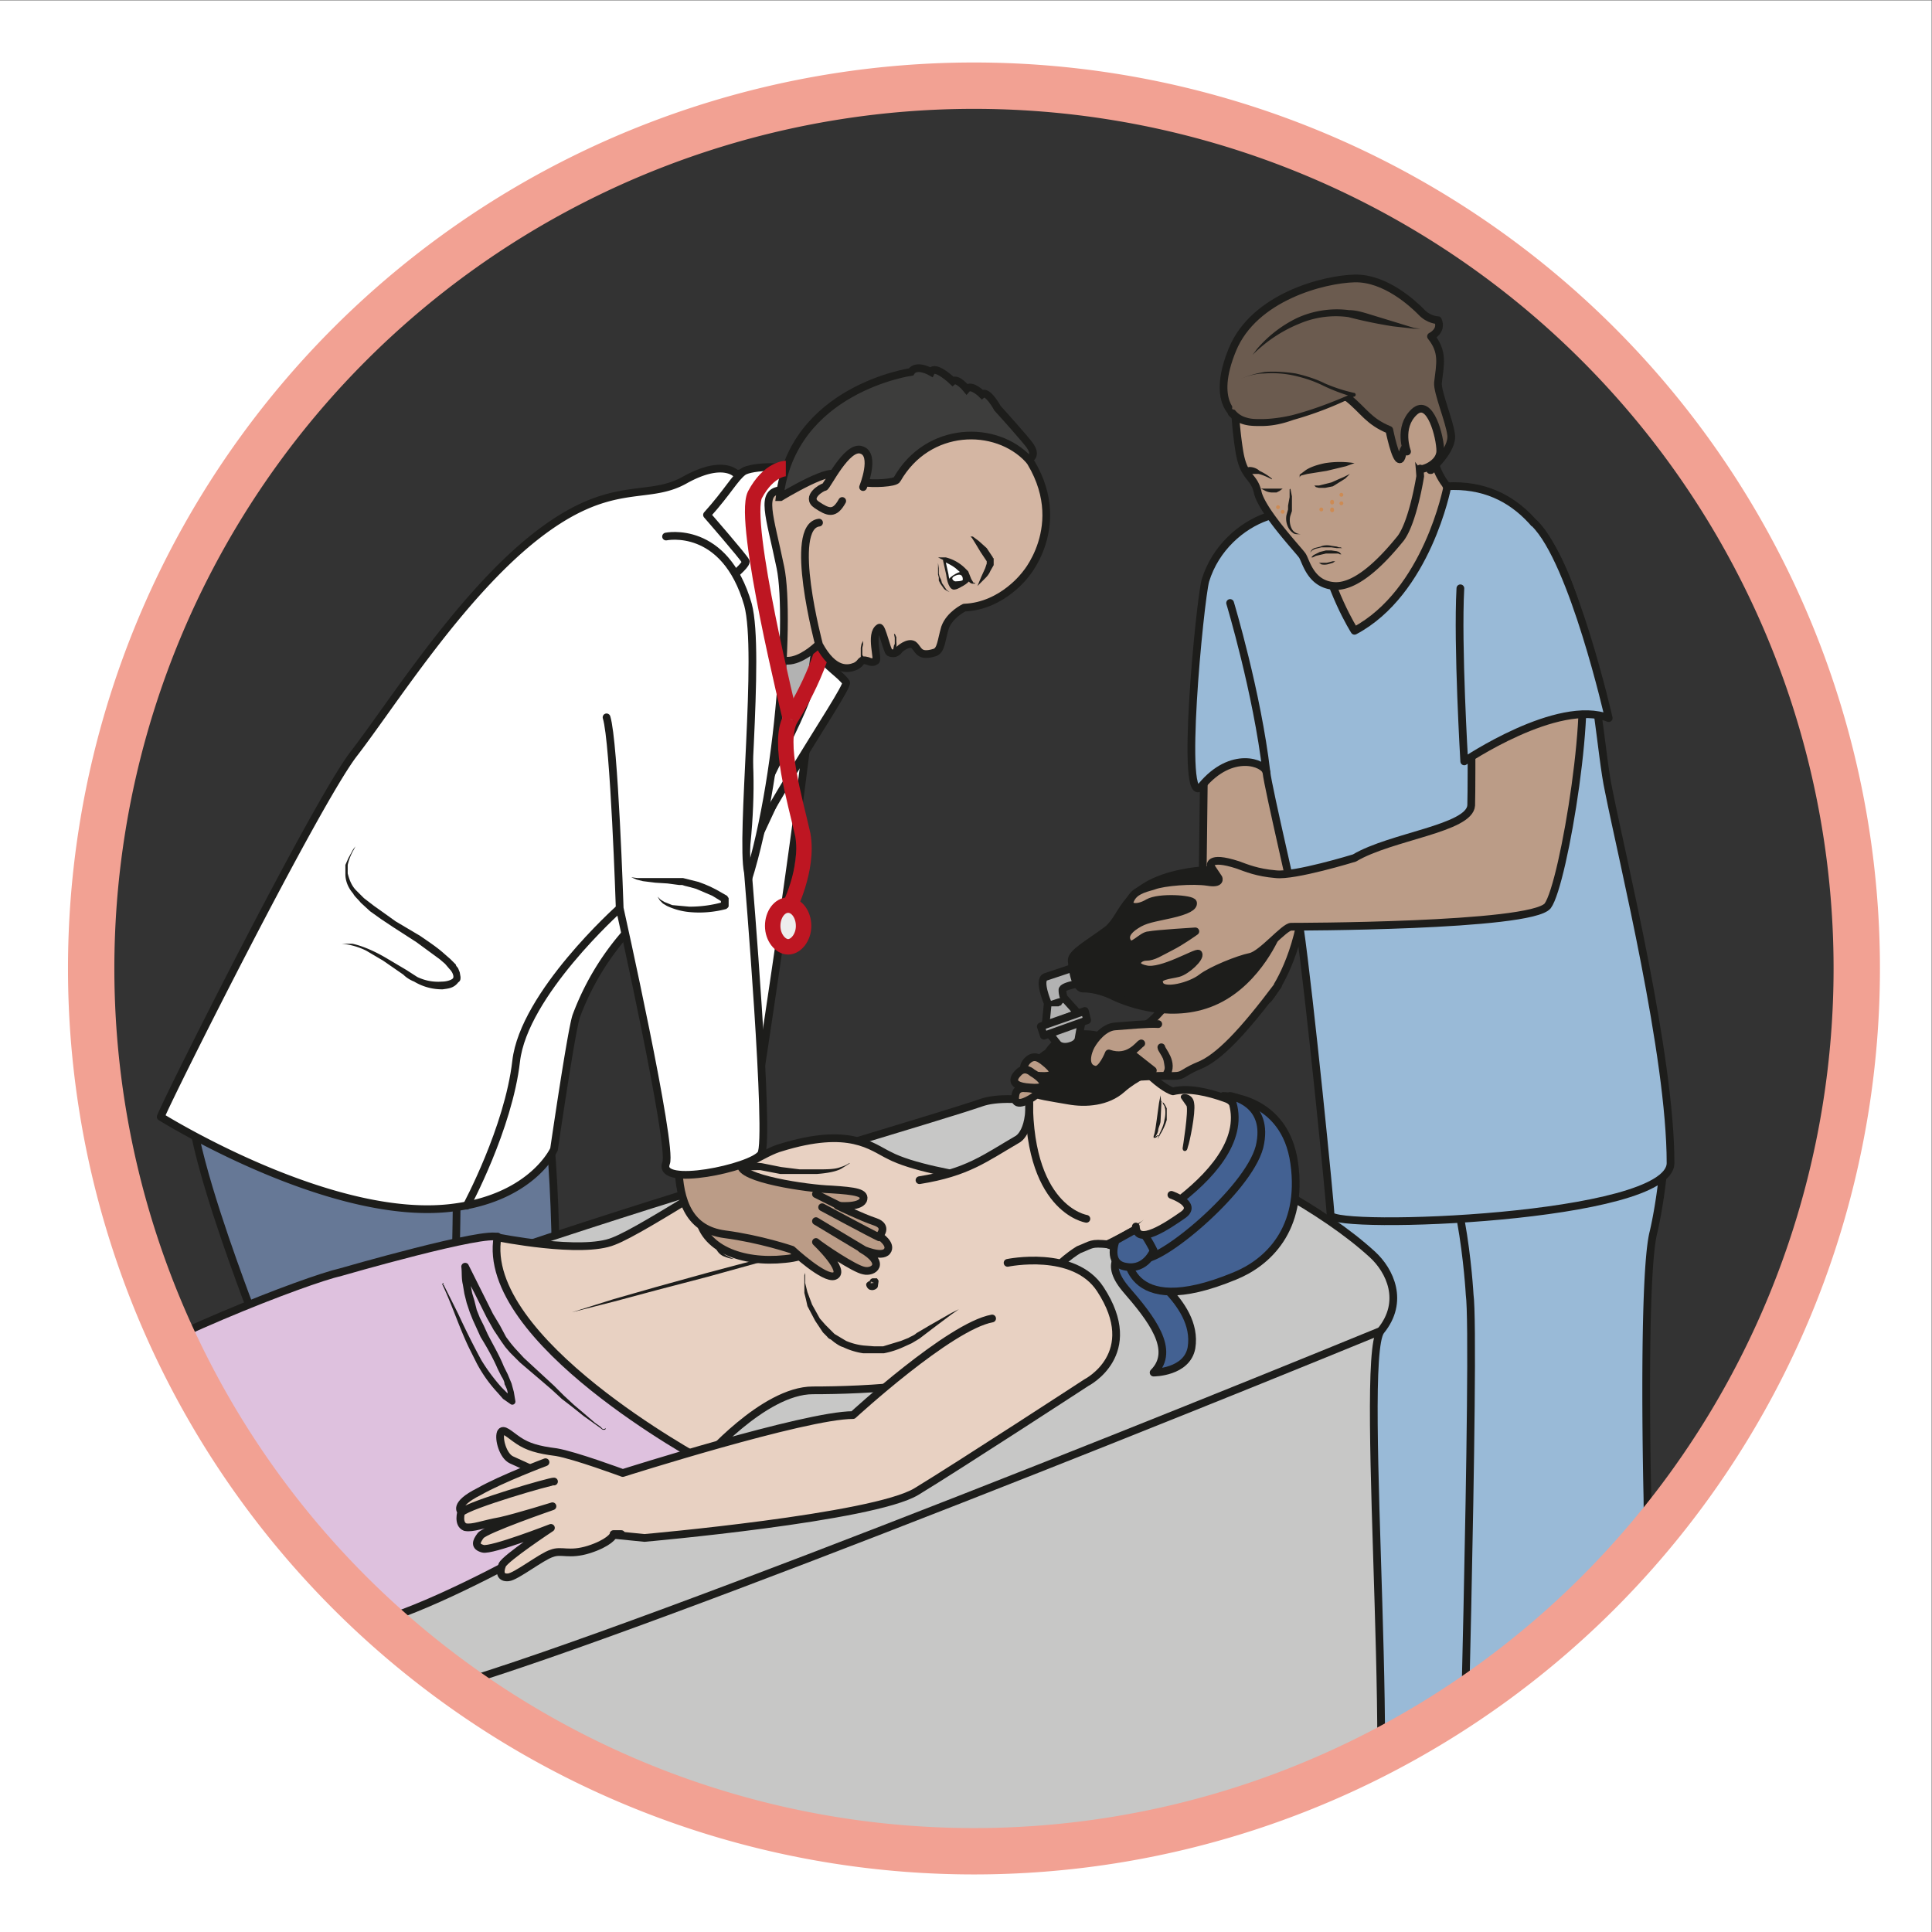 <svg viewBox="0 0 333.3 333.3" xmlns="http://www.w3.org/2000/svg"><rect x="0" y="0" width="333.3" height="333.3" fill="#333333" stroke="none"/><defs><clipPath id="a"><path d="M0 250h250V0H0z"/></clipPath><clipPath id="b"><path d="M0 250h250V0H0z"/></clipPath><clipPath id="c"><path d="M0 250h250V0H0z"/></clipPath><clipPath id="d"><path d="M0 250h250V0H0z"/></clipPath><clipPath id="e"><path d="M0 250h250V0H0z"/></clipPath><clipPath id="f"><path d="M0 250h250V0H0z"/></clipPath></defs><g clip-path="url(#a)" transform="matrix(1.333 0 0 -1.333 0 333.3)"><path d="M70.6 120.7s-2.7-5.7 0-14.1c1.3-4.4 2.2-33.5 0-36.7-2.2-3.2-27.6 20.9-23.8 24.3 3.8 3.5 0 21.4 4.7 24 4.7 2.6 19 2.5 19 2.5" fill="#667896"/><path d="M70.6 120.7s-2.7-5.7 0-14.1c1.3-4.4 2.2-33.5 0-36.7-2.2-3.2-27.6 20.9-23.8 24.3 3.8 3.5 0 21.4 4.7 24 4.7 2.6 19 2.5 19 2.5z" fill="none" stroke="#1d1d1b" stroke-miterlimit="10"/><path d="M39.6 138.6c-.2-.7-16.3-23.2-14.8-33 1-7 5.3-18.7 7-23.3l2.7-7S55.2 48 57.2 56.8c1.9 8.7 2 47.5 2 47.5" fill="#667896" stroke="#1d1d1b" stroke-miterlimit="10"/><path d="M102.1 185.4s1 4.5-6.8 3.3c0 0-1.7 2-6.7-.8s-9.5.4-19.3-7.3-18.7-21.9-23.5-28.1c-4.8-6.2-23.8-44-25-47 0 0 22.4-14 38.2-11.7 10 1.4 12.7 7.5 12.7 7.5s2.3 15.8 2.9 17.3a34.5 34.5 0 009.4 13.7c4.2 3 4-31.4 4.6-27.3 0 0 3.8-2.5 8.8-.2 0 0 9.3 59.5 8.2 64.4l-3.5 16.2" fill="#fff"/><path d="M102.1 185.4s1 4.5-6.8 3.3c0 0-1.7 2-6.7-.8s-9.5.4-19.3-7.3-18.7-21.9-23.5-28.1c-4.8-6.2-23.8-44-25-47 0 0 22.4-14 38.2-11.7 10 1.4 12.7 7.5 12.7 7.5s2.3 15.8 2.9 17.3a34.5 34.5 0 009.4 13.7c4.2 3 4-31.4 4.6-27.3 0 0 3.8-2.5 8.8-.2 0 0 9.3 59.5 8.2 64.4l-3.5 16.2z" fill="none" stroke="#1d1d1b" stroke-linecap="round" stroke-linejoin="round" stroke-miterlimit="10"/><path d="M98 146.1l.3-4 8.8 18.9-1.1 5.6s-5.4 1.7-6.1 2.9c-.6 1.1-1.8-23.4-1.8-23.4" fill="#b2b2b2"/><path d="M98 146.1l.3-4 8.8 18.9-1.1 5.6s-5.4 1.7-6.1 2.9c-.6 1.1-1.8-23.4-1.8-23.4z" fill="none" stroke="#1d1d1b" stroke-miterlimit="10"/><path d="M93.8 132.9c.5 9.1 10.7 24.2 11.2 29.1.4 4.3 2.1 10.4-3.3 10l-.1 2.8c7.2.4 8.7-9.6 8.7-9.1 0 0-2.9-.7-3.5-1s2.2-2.1 2.7-3c.4-.8-14-21.3-15.7-28.8" fill="#fff"/><path d="M93.8 132.9c.5 9.1 10.7 24.2 11.2 29.1.4 4.3 2.1 10.4-3.3 10l-.1 2.8c7.2.4 8.7-9.6 8.7-9.1 0 0-2.9-.7-3.5-1s2.2-2.1 2.7-3c.4-.8-14-21.3-15.7-28.8z" fill="none" stroke="#1d1d1b" stroke-linecap="round" stroke-linejoin="round" stroke-miterlimit="10"/><path d="M102.3 157s5 7.8 4.8 13.1" fill="none" stroke="#be1622" stroke-linejoin="round" stroke-miterlimit="10" stroke-width="2"/><path d="M111.5 191.8s-8.4-6.4-12.2-4c0 0-.5-14.3-.4-17.7.5-10 7-3.5 7-3.5z" fill="#d4b6a3"/><path d="M111.5 191.8s-8.4-6.4-12.2-4c0 0-.5-14.3-.4-17.7.5-10 7-3.5 7-3.5z" fill="none" stroke="#1d1d1b" stroke-linecap="round" stroke-linejoin="round" stroke-miterlimit="10"/><path d="M46 140.5l-.2-.4a6.8 6.8 0 01-.8-2V137c.2-.8.5-1.6 1.1-2.2l1-1 1.3-1a486.4 486.4 0 002.8-2l3.2-1.9c1-.7 2.1-1.4 3.1-2.3l.8-.7.7-.7c0-.2.2-.3.3-.5l.2-.5.1-.6c0-.3 0-.5-.3-.7-.6-.8-1.4-.8-2-.9a7 7 0 00-3.7 1c-.5.2-1 .5-1.4.9l-2.6 1.8-2.2 1.3a8.8 8.8 0 01-3.2.9h-.4a252 252 0 001.8 0c1-.2 2.6-.8 4.3-1.8l2.7-1.6 1.4-.9a6.2 6.2 0 013.2-.6c.6 0 1.2.2 1.4.4.2.2 0 .8-.4 1.2l-.6.7-.7.6-3 2.2-3.1 2-1.5 1-1.4 1-1.2 1.1c-.4.5-.8.8-1 1.2-.7.8-1 1.7-1 2.5v1.2l.4.9.6 1.1.3.4" fill="#1d1d1b"/><path d="M95.4 132.3c6 32.9-6.8 37.2-3.3 41 0 0 4.7 3.5 4.4 4.1-.3.6-5 6-5 6 2.7 3 3.6 4.8 4.7 5.6 1 .7 6.2 1 7-.4l-2.1-2c-2.8-.2-1.5-3.2-.1-10 1.4-6.7-.4-32-5.6-44.3" fill="#fff"/><path d="M95.4 132.3c6 32.9-6.8 37.2-3.3 41 0 0 4.7 3.5 4.4 4.1-.3.6-5 6-5 6 2.7 3 3.6 4.8 4.7 5.6 1 .7 6.2 1 7-.4l-2.1-2c-2.8-.2-1.5-3.2-.1-10 1.4-6.7-.4-32-5.6-44.3z" fill="none" stroke="#1d1d1b" stroke-linecap="round" stroke-linejoin="round" stroke-miterlimit="10"/><path d="M128.4 176c0 .2.6 0 .5-.2-.1-.4-.4-.7-.5-.6-.7.2-.3.2 0 .8" fill="#fff" fill-rule="evenodd"/><path d="M106 182.4c-4.1-.5 0-15.8 0-15.8 1.9-3.5 3.7-3.2 4.7-2.8 1 .5.5 1 1.6.7.4-.2.8-.2 1 0 .5 0-.8 3.5.5 4.3.3.2 1-3 1.3-3.2.9-.4 1.3.4 1.3.4s1.1 1 1.8.6c.7-.5.6-1.7 2.8-1 .8.3.8 1.5 1.3 3.2.6 1.7 2.5 2.6 2.5 2.6 5 .2 8 4.4 8 4.4s6.6 7.7-1.2 16.9c-5.7 6.6-11.2 10.4-18 7 0 0-9.8-5.1-11.3-12.4" fill="#d4b6a3" stroke="#1d1d1b" stroke-linecap="round" stroke-linejoin="round" stroke-miterlimit="10"/><path d="M122.2 177.5l.4-1.8c.1-.8.4-2 1-1.8.7.1 1.8 1.2 1.8 1.2s-.9 1.4-3.2 2.4" fill="#fff"/><path d="M122.2 177.5l.4-1.8c.1-.8.4-2 1-1.8.7.1 1.8 1.2 1.8 1.2s-.9 1.4-3.2 2.4z" fill="none" stroke="#1d1d1b" stroke-linecap="round" stroke-linejoin="round" stroke-miterlimit="10" stroke-width=".3"/><path d="M125.5 174.9s-.8-1-2.1-1c-.1 0-.8.8-.7 1 .2.6 1.7 1.3 2 1.2.3-.1.8-1 .8-1.2" fill="#1d1d1b"/><path d="M124.6 175s.1.9-.8.6c-.9-.3-.5-.7-.2-.8 0 0 1 0 1 .2" fill="#fff" fill-rule="evenodd"/><path d="M126.2 174.5h-.3c-.2 0-.4.1-.6.4-.1 0-.3.2-.3.4l-.3.3-.8.7c-.5.5-1.2 1-1.7 1.2l-.8.4h1a5.4 5.4 0 002.5-1.4l.4-.4.2-.5.2-.5.3-.5h.2M123.1 173.3l-.6.3-.3.2a52.6 52.6 0 01-.5.7l-.2.4v.4l-.1.4v1.5l.1-.7v-.7l.1-.4.2-.4.1-.4.2-.3.4-.6.4-.3.2-.1M115.5 168.4l.2-.4c.2 0 .2-.3.3-.4v-.6a3.2 3.2 0 00-.2-1.6l-.4.2.2.4.1.5.1.2v.8l-.1.5-.2.4M112.3 164.2h-.2l-.4.3-.2.2-.1.3v1.2l.1.5.2.4v-.5l-.1-.4v-.6-.3l.1-.2.1-.2h.2l.2-.2z" fill="#1d1d1b"/><path d="M101 185.7s7.2 4.4 7.3 2.6c.2-1.8 1.2-.1 3.6-.7.9-.2 4-.1 4.2.4 4 7 12.8 7.1 17 2.6 0 0 1.1.3.3 1.6-.3.6-4.3 5-4.3 5s-1.3 2.4-2 1.8c0 0-1.4 1.4-2 .7 0 0-1.2 1.5-1.8 1 0 0-2.3 2.2-2.8 1.2 0 0-1.9 1.1-2.6 0 0 0-15.4-2.2-17-16.2" fill="#3d3d3c"/><path d="M101 185.7s7.2 4.4 7.3 2.6c.2-1.8 1.2-.1 3.6-.7.9-.2 4-.1 4.2.4 4 7 12.8 7.1 17 2.6 0 0 1.1.3.3 1.6-.3.6-4.3 5-4.3 5s-1.3 2.4-2 1.8c0 0-1.4 1.4-2 .7 0 0-1.2 1.5-1.8 1 0 0-2.3 2.2-2.8 1.2 0 0-1.9 1.1-2.6 0 0 0-15.4-2.2-17-16.2z" fill="none" stroke="#1d1d1b" stroke-miterlimit="10"/><path d="M111.7 187s1.7 4.2-.2 4.8c-1.9.7-4.5-4.8-4.8-4.8-.3 0-2.5-1.3-1-2.3 1.5-1 2.3-1.3 3.3.5" fill="#d4b6a3" stroke="#1d1d1b" stroke-linecap="round" stroke-linejoin="round" stroke-miterlimit="10"/><path d="M125.6 180.6h.3l.8-.6 1-.9.8-1.2v-.1h.1v-.3-.1-.5l-.4-.7c-.2-.5-.5-.8-.7-1l-1-1 .5 1.2.5 1.1.2.6v.3s0-.1 0 0c0-.1 0 0 0 0l-.4.6-.4.6-.6 1-.5.8-.2.2" fill="#1d1d1b"/><path d="M101.7 189.4s-2.2 0-4-3.4c-1.7-3.5 4.6-29 4.6-29M102 132.3s2.7 5.2 1.9 9.7c-1 4.5-3.3 12-1.6 15" fill="none" stroke="#be1622" stroke-linejoin="round" stroke-miterlimit="10" stroke-width="2"/><path d="M100 130.2c0-1.5 1-2.7 2-2.7s2 1.2 2 2.7c0 1.5-.9 2.7-2 2.7s-2-1.2-2-2.7" fill="#ededed"/><path d="M100 130.2c0-1.5 1-2.7 2-2.7s2 1.2 2 2.7c0 1.5-.9 2.7-2 2.7s-2-1.2-2-2.7z" fill="none" stroke="#be1622" stroke-linejoin="round" stroke-miterlimit="10" stroke-width="2"/><path d="M80.1 132.4s-12.3-11-13.3-19.7S60.4 94 60.4 94" fill="#fff" stroke="#1d1d1b" stroke-linecap="round" stroke-linejoin="round" stroke-miterlimit="10"/></g><g clip-path="url(#b)" transform="matrix(1.333 0 0 -1.333 0 333.3)"><path d="M173.7 107.6s-1.4-8.6-1.4-14.8c0-7.3.7-33.6.7-39.5a688 688 0 015.5-43.3c.3-.1 10.5-10.2 29.5-3.1 4.1 1.5 5.4 40.8 5.2 49.7-.2 9-.4 29.4.8 34 1.1 4.7 2.6 15.9.6 21.2-2 5.3-41-4.2-41-4.2" fill="#99bad7"/><path d="M173.7 107.6s-1.4-8.6-1.4-14.8c0-7.3.7-33.6.7-39.5a688 688 0 015.5-43.3c.3-.1 10.5-10.2 29.5-3.1 4.1 1.5 5.4 40.8 5.2 49.7-.2 9-.4 29.4.8 34 1.1 4.7 2.6 15.9.6 21.2-2 5.3-41-4.2-41-4.2z" fill="none" stroke="#1d1d1b" stroke-linecap="round" stroke-linejoin="round" stroke-miterlimit="10"/><path d="M189 5s2 71.7 1.2 77.5c0 0-1 18.4-6.1 20.9" fill="none" stroke="#1d1d1b" stroke-linecap="round" stroke-linejoin="round" stroke-miterlimit="10"/><path d="M155.5 125.7s.4 28.2.5 43.8l10.5-2.4s3.1-30.6 1.7-37-4.1-9.4-4.1-9.4" fill="#bb9c87" stroke="#1d1d1b" stroke-linecap="round" stroke-linejoin="round" stroke-miterlimit="10"/><path d="M196.9 183.8s-12.8-1.5-11.6 11.6c.5 6.3-5.3-7.3-5.8-9-.6-1.8-9.6-8.3-8.8-9.2.7-.9-1.6-16.7 4.2-16.1 2.4.2 23.9 21.6 22 22.7" fill="#bb9c87"/><path d="M196.9 183.8s-12.8-1.5-11.6 11.6c.5 6.3-5.3-7.3-5.8-9-.6-1.8-9.6-8.3-8.8-9.2.7-.9-1.6-16.7 4.2-16.1 2.4.2 23.9 21.6 22 22.7z" fill="none" stroke="#1d1d1b" stroke-linecap="round" stroke-linejoin="round" stroke-miterlimit="10"/><path d="M187.3 187s-2.6-13.6-12-18.6c0 0-3.4 5.3-4.7 12.5-1 5.5-12 2.5-14.6-6-.7-2.5-3.4-30.1-.5-26.6 3.9 4.7 8.2 3 8.4 1.8.2-2 4-18 4.3-20 1.3-9 4-36.2 4-37.3.2-2 43.9-.5 44 6.7 0 14-6.2 39.1-8 48.2-2 9.1-2 40.5-21 39.4" fill="#99bad7"/><path d="M187.3 187s-2.6-13.6-12-18.6c0 0-3.4 5.3-4.7 12.5-1 5.5-12 2.5-14.6-6-.7-2.5-3.4-30.1-.5-26.6 3.9 4.7 8.2 3 8.4 1.8.2-2 4-18 4.3-20 1.3-9 4-36.2 4-37.3.2-2 43.9-.5 44 6.7 0 14-6.2 39.1-8 48.2-2 9.1-2 40.5-21 39.4z" fill="none" stroke="#1d1d1b" stroke-linecap="round" stroke-linejoin="round" stroke-miterlimit="10"/><path d="M183.8 188.4s-.9-5.8-2.5-8c-1.7-2.1-5.4-6.4-8.6-6.2-3.2.2-3.7 3.4-4.2 4-.5.7-5 5.5-5.7 8-.5 2.4-1.8 1.8-2.4 5.4-.6 3.7-1 9.5 0 11.2 1.2 1.8 17.2 3.3 19.4 1a41.1 41.1 0 004-15.4" fill="#bb9c87"/><path d="M183.8 188.4s-.9-5.8-2.5-8c-1.7-2.1-5.4-6.4-8.6-6.2-3.2.2-3.7 3.4-4.2 4-.5.7-5 5.5-5.7 8-.5 2.4-1.8 1.8-2.4 5.4-.6 3.7-1 9.5 0 11.2 1.2 1.8 17.2 3.3 19.4 1a41.1 41.1 0 004-15.4z" fill="none" stroke="#1d1d1b" stroke-linecap="round" stroke-linejoin="round" stroke-miterlimit="10"/><path d="M185.1 189.2s3 2.6 2.7 4.6c-.2 1.7-1.8 5.5-1.7 6.7.3 2.5.7 4-.9 6 0 0 1.5.7.9 2.1 0 0-1.2 0-2.2 1.1-1 1-4.6 4.4-8.6 4.3-4-.1-13-2.4-15.8-9.2s.4-8.5.4-8.5 13.2 3.3 14.6 2.2c2-1.6 2.6-3 5.3-4.1 0 0 .8-4 1.4-3.8.6.3-.1 4.2 4-1.4" fill="#6b5b4f"/><path d="M185.1 189.2s3 2.6 2.7 4.6c-.2 1.7-1.8 5.5-1.7 6.7.3 2.5.7 4-.9 6 0 0 1.5.7.9 2.1 0 0-1.2 0-2.2 1.1-1 1-4.6 4.4-8.6 4.3-4-.1-13-2.4-15.8-9.2s.4-8.5.4-8.5 13.2 3.3 14.6 2.2c2-1.6 2.6-3 5.3-4.1 0 0 .8-4 1.4-3.8.6.3-.1 4.2 4-1.4z" fill="none" stroke="#1d1d1b" stroke-linecap="round" stroke-linejoin="round" stroke-miterlimit="10"/><path d="M183.8 189.4c0-.3 2.6.5 2.6 2.3 0 1.7-1.3 7-3.4 5-2.1-2-.9-5.1-.9-5.1" fill="#bb9c87" stroke="#1d1d1b" stroke-linecap="round" stroke-linejoin="round" stroke-miterlimit="10"/><path d="M159.4 196.7c3.2-4 15.7 2.2 15.7 2.2s-1.5.4-2.7 1c-1.2.5-7 3.6-12.5.8" fill="#6b5b4f"/><path d="M159.8 197a2.8 2.8 0 011.5-1c.6-.2 1.2-.2 1.9-.2 1.3 0 2.7.2 4 .5 2.7.7 5.3 1.7 7.8 2.8v-.4a23.6 23.6 0 00-3.7 1.4c-1.2.6-2.4 1-3.7 1.3-1.3.3-2.6.4-4 .3-1.2 0-2.5-.4-3.7-1 1.2.6 2.5 1 3.8 1.2 1.3.1 2.7 0 4-.2 1.3-.3 2.6-.7 3.8-1.3a20.7 20.7 0 013.7-1.2.2.2 0 000-.5 45 45 0 00-7.8-3c-1.4-.5-2.7-.8-4.2-.8-.7 0-1.5 0-2.2.2a4.5 4.5 0 00-1.6.8 4 4 0 00-.4.4.5.5 0 00.7.7M162.1 204.1l.6.8a16 16 0 005.2 4 12.4 12.4 0 006.7 1c.8 0 1.5-.2 2.2-.4l3.6-1.1 2.6-.8.8-.1h0-.8l-2.7.3a59.4 59.4 0 00-5.8 1.2 12 12 0 01-6.2-.8 18.2 18.2 0 01-6.2-4.1M175.3 190.1l-1.1-.4-2.5-.6-2.5-.4-.8-.2c-.2-.1-.2-.3-.2-.3v.4l.8.6c.6.4 1.5.7 2.5.9a12.1 12.1 0 003.8 0M164.6 188s-.9.5-1.7.7h-1.2-.2l-.6.7.2.1.6.1c.5 0 1-.2 1.3-.5.9-.4 1.6-1 1.6-1M174.7 188.7l-.6-.6-1.6-1-1-.2h-.8l-.4.1-.2.2h-.2.8l1.6.4.9.4.7.3.8.4M166 186.8l-.4-.3-.4-.2h-.6a2 2 0 00-1 .3l-.4.2h2.8M167 186.8l.2-1v-1.2-.7l-.2-.6c-.2-.7 0-1.6.4-2 .4-.4 1-.4 1-.4h-.4c-.2 0-.5 0-.7.2-.6.4-1 1.4-.8 2.3l.2.7v.5l.2 1.1v1M173.6 178.3h-.2l-.2.1H171.6l-1.3-.3-.4-.2h-.2l.1.1.2.2.2.1.6.3.8.2h.7l.7-.1.3-.1.1-.1.2-.2M172.8 177.4l-.3-.2-.7-.2a2 2 0 00-.8 0l-.3.2h1l.8.2h.3" fill="#1d1d1b"/><path d="M173.7 179.1h-.4a5 5 0 00-.3 0l-.7.1H171l-.8-.2c-.2-.1-.5-.2-.6-.5 0 .3.3.5.5.6l.8.2c.4.2 1 .2 1.4.1l.7-.1.3-.1h.2l.2-.1" fill="#1d1d1b"/><path d="M173.6 186s0 0 0 0M173.6 184.9s0 0 0 0M172.4 185v.1M172.4 184v.1M171 184.1s0 0 0 0M165.4 184.4s0 0 0 0M166 183.8s0 0 0 0" fill="none" stroke="#cd8b54" stroke-linecap="round" stroke-linejoin="round" stroke-miterlimit="10" stroke-width=".5"/><path d="M179.2-4.6S173-6 171-4.8c-2 1.4-5.4 3.9-2.8 8.5 0 0 .3 1 4.5 2.2 4.2 1.2 10 5.4 10 5.4s0-2.7 3-3.4c3-.6 4.3.4 4.7.7.5.3 2.6-3.1 7.6-3.5 5-.5 6.5 1.3 10.3 2.5 0 0 4-11.7-.1-13.7-4-2-3.2 1.3-11.9-1.6-8.7-2.9-11.3-4-14.1-2.7-2.8 1.3-4 3.6-2.6 6.3C181-1.4 195 5.8 194.2 6.8" fill="#fff" stroke="#1d1d1b" stroke-miterlimit="10"/><path d="M182.5-1.3s-6.1-1.7-10-1a7.2 7.2 0 00-5.1 4.4M180.1-3.7c0-.2-.2-7 6.2-5C192.7-7 198.8-4 202.4-4c3.6-.2 7.5 4 6.9 7.8" fill="none" stroke="#1d1d1b" stroke-linecap="round" stroke-miterlimit="10"/><path d="M159.2 172s3.5-11.6 4.7-21.9" fill="none" stroke="#1d1d1b" stroke-linecap="round" stroke-linejoin="round" stroke-miterlimit="10"/></g><g clip-path="url(#c)" transform="matrix(1.333 0 0 -1.333 0 333.3)"><path d="M25.9 71.1s12.3-12.6 17.9-16c2.2-1.3-4.1-17.2 7.7-21.4C62.3 30 77.9.1 84.9.2c12.1.3 66.6-22.4 92 6 4.6 5.2-1.2 67.7 1.8 71.6 3.1 3.8 1.2 7.8-1.1 9.9-12.7 11.6-42.5 22.6-50.7 19.6-10.7-3.7-91.7-26.5-101-36.2" fill="#c7c7c6"/><path d="M25.9 71.1s12.3-12.6 17.9-16c2.2-1.3-4.1-17.2 7.7-21.4C62.3 30 77.9.1 84.9.2c12.1.3 66.6-22.4 92 6 4.6 5.2-1.2 67.7 1.8 71.6 3.1 3.8 1.2 7.8-1.1 9.9-12.7 11.6-42.5 22.6-50.7 19.6-10.7-3.7-91.7-26.5-101-36.2z" fill="none" stroke="#1d1d1b" stroke-linecap="round" stroke-linejoin="round" stroke-miterlimit="10"/><path d="M51.4 30.2c11 .9 88.5 31.7 127.3 47.6" fill="none" stroke="#1d1d1b" stroke-miterlimit="10"/></g><g clip-path="url(#d)" transform="matrix(1.333 0 0 -1.333 0 333.3)"><path d="M88.4 70.9s11.2-5.2 2.9-9c-8.2-3.6-10.5-6.1-13.2-7.5-2.7-1.4-33.6-20-36.4-13.7C39 47 39.3 47 39.3 47s-11.5 6.8-17.6 4.9c-6-1.9-13.3 17.5-13.3 17.5 11.1 7.3 31.3 15 35.7 16 0 0 19 5.5 20.4 4.5 0 0 2.5-3.7 6.2-6.3 3.8-2.6 19.2-16 19.2-16" fill="#dec1de" stroke="#1d1d1b" stroke-linecap="round" stroke-linejoin="round" stroke-miterlimit="10"/><path d="M82 78.7s3-2.6 5.5-5.6c1.3-1.5 2.5-3 3-4.5.4-.7.5-1.4.5-1.9v-.8a.5.5 0 00-1 .3v.5c0 .4 0 1-.2 1.6-.5 1.3-1.5 3-2.7 4.5-2.3 3.1-5.2 5.9-5.2 5.9" fill="#1d1d1b"/><path d="M64.4 89.9s10.9-2.2 15-.5c4.2 1.6 18.2 11.2 21.6 12.1 9 2.8 11.8.1 14.1-1 5.5-2.9 22.6-4.3 22.6-4.3s-3.7-1-4.5-3.8c-.8-2.9 11.6-5-3-17.8-4.6-4-18.7-4.5-25-4.5C98.8 70.1 91 61 91 61s-29 15.6-26.6 29" fill="#e8d1c2"/><path d="M64.4 89.9s10.9-2.2 15-.5c4.2 1.6 18.2 11.2 21.6 12.1 9 2.8 11.8.1 14.1-1 5.5-2.9 22.6-4.3 22.6-4.3s-3.7-1-4.5-3.8c-.8-2.9 11.6-5-3-17.8-4.6-4-18.7-4.5-25-4.5C98.8 70.1 91 61 91 61s-29 15.6-26.6 29z" fill="none" stroke="#1d1d1b" stroke-linecap="round" stroke-linejoin="round" stroke-miterlimit="10"/><path d="M109.1 89.9L74 80.2" fill="#e8d1c2"/><path d="M109.1 89.9l-5.4-1.7-5.6-1.6-6.5-1.8-6.5-1.7-5.6-1.5-5.5-1.4 5.4 1.7 5.6 1.6 6.5 1.8 6.4 1.7 5.7 1.5 5.5 1.4M110 99.5l-.3-.2-.8-.5c-.7-.4-1.9-.6-3.2-.7H101l-2.6.5c-.8 0-1.7 0-2.4-.2-.8-.3-1.4-.8-1.9-1.5-.5-.6-.8-1.4-1-2.2a9.5 9.5 0 01-.4-4.3l.4-1.8c.2-.5.5-.8.8-1l.8-.4.3-.1s-.5 0-1.2.3c-.4.1-.9.5-1.1 1-.3.5-.4 1.2-.6 1.8-.4 1.4-.4 3 0 4.8.3.8.7 1.7 1.2 2.5a5 5 0 002.3 1.8c1 .3 2 .3 3 .2l2.5-.5 2.4-.3h2.2c1.3 0 2.4 0 3.1.3a3.8 3.8 0 011.1.5M104.2 85.4V85v-1l.3-1.2.3-.8.3-.8 1-1.8.7-.8.4-.4.4-.4.4-.4.5-.3 1-.6a8 8 0 012.3-.6l1.3-.1h1.2l2.3.7 1 .4c.3.2.7.3 1 .6l1.7 1 2.8 1.6 1 .5-1-.7-2.4-1.8-1.7-1.3-1-.6-1.1-.5a11 11 0 00-2.5-.8h-2.7a9 9 0 00-2.6.8c-.4.1-.8.4-1.1.6l-.5.4c-.3.1-.4.3-.5.4l-.5.5a571 571 0 01-1 1.5l-1 1.9-.2.9-.2.8v2.3l.1.3" fill="#1d1d1b"/><path d="M112.7 84.1V84v-.1l.1.1v.2l.2-.3v.2l-.5.1.2.3.2.1h.6l.2-.3v-.1l-.1-.7c-.1-.3-.6-.5-.9-.4-.3 0-.6.4-.6.7 0 .2.2.3.3.4h.3M57.4 83.8v.2h-.1l2-4a102.8 102.8 0 013-6 24.2 24.2 0 012.6-3.5l.8-.8.9-.6-.7-.4-.2 1c0 .4-.2.8-.4 1.2 0 .3-.2.7-.4 1l-.5 1c-.6 1.4-1.4 2.8-2.2 4.1l-.5 1.1-.5 1.1-.4 1-.4 1.2-.3 1.2-.2 1.2c-.2.8-.1 1.6-.2 2.3a.5.5 0 00.9.3l3.2-6.4.9-1.5.8-1.5.6-.8.5-.6 1.2-1.3 2.6-2.4 1.3-1.2 1.3-1.3 1.3-1.2 1.3-1.1 1.4-1.2.7-.5.3-.3h.2l.2.1s0-.2-.2-.2H78l-.4.3-.7.5-1.4 1L74 68 72.7 69l-1.3 1.2-1.4 1.2-2.7 2.3L66 75l-.6.7-.5.7-1 1.5-.9 1.6-1.6 3.2-1.6 3.1.9.3c0-.8 0-1.5.2-2.3l.2-1.1.3-1 .3-1.2.4-1 .5-1 .5-1.1c.7-1.4 1.5-2.7 2.1-4.2l.5-1 .5-1.2.3-1.1.2-1.2a.4.4 0 00-.6-.4l-1 .7-.7.8a17.9 17.9 0 00-2.7 3.8l-1 2c-1.3 2.7-2.2 5.6-3.5 8.3h.1l.1-.2" fill="#1d1d1b"/><path d="M119 97.3c6.2 1 8.4 2.8 12.7 5.3 0 0 2 1 1.4 6.3-.3 2 3.5 2.3 4.4 2.2.9-.2.9-.2 1.6.4 1.2 1 1.2-.2 1.6.3.6.5 1.1 0 1.1 0s2.4-1.2 2.9-.7c.4.5 1 1.4 1.7 1.6.7.2 1-.5 2.7-2.1 1.8-1.6 2.7-1.8 2.7-1.8 4 1 10.4-2.5 10.4-2.5s2.2-4.4-.8-13.3c-2.9-8.8-13.3-4.5-18-4-2.3.2-2 0-3.8-.7 0 0-2.9-1.7-4.4-4.3" fill="#e8d1c2" stroke="#1d1d1b" stroke-linecap="round" stroke-linejoin="round" stroke-miterlimit="10"/><path d="M153.3 108.2s.9 0 1-1c.2-1.2-.6-5-.8-5.5-.1-.5-.2-.4-.2-.3 0 0 .8 4.9.5 5.6l-.7 1c-.1.1 0 .2.2.2" fill="#1d1d1b" fill-rule="evenodd"/><path d="M153.3 108.2s.9 0 1-1c.2-1.2-.6-5-.8-5.5-.1-.5-.2-.4-.2-.3 0 0 .8 4.9.5 5.6l-.7 1c-.1.1 0 .2.2.2z" fill="none" stroke="#1d1d1b" stroke-miterlimit="10" stroke-width=".5"/><path d="M141.7 111.8l.1-.2.1-.2v-.3l-.3-.4-.1-.2-.3-.7c0-.5-.2-1-.3-1.4v-.7s-.2.2-.2.7v1.5l.4.8.3.3.2.2.1.2v.4M140.7 107.7l-.2.1-.2.4-.4.5a3.4 3.4 0 00-.8 2.3l.1.5.1.1v-.2-.4c.1-.4.3-.9.6-1.3 0-.3.2-.5.3-.7.2-.2.3-.5.3-.7l.1-.4v-.2" fill="#1d1d1b"/><path d="M140.6 111.7l.1-.2v-.5-.3-.3-.7l.1-1.4v-.6l-.3.6a5.6 5.6 0 00-.2 2.5v.2l.1.1.2.4v.1" fill="#1d1d1b"/><path d="M140.6 92.3s-7.9 1.2-7.4 16.8" fill="none" stroke="#1d1d1b" stroke-linecap="round" stroke-linejoin="round" stroke-miterlimit="10"/><path d="M150.2 108.2l.1-1-.1-2.2c0-.4-.2-.7-.3-1.1 0-.4-.2-.7-.4-1 0 0 0-.1 0 0 0-.1 0 0 0 0h-.1.1l.3.2h.3l-.3-.1-.2-.2h-.2s0-.1-.1 0v.2c.2.5.3 1.4.4 2.1l.3 2.2.2 1" fill="#1d1d1b"/><path d="M149.8 102.6l.3.8c.2.4.5 1 .6 1.7a4 4 0 01.1 1.4l-.1.4-.2.3c0 .1 0 .2-.2.2l-.1.2.2-.2.2-.1.2-.3.2-.4v-.5-1c-.2-.7-.5-1.3-.8-1.8l-.4-.7" fill="#1d1d1b"/><path d="M128.4 79.4c-5.5-1-18-12.5-18-12.5-6.2 0-29.8-7.5-29.8-7.5s-6.2 2.3-8.6 2.7c-2.4.3-3.7.7-4.9 1.5-1.2.8-2 1.7-2.3 1-.3-.8.3-3 1.4-3.5l2.2-1 5-6.5c1-1.4 5.5-2.2 6-2.2l4-.4s29.6 2.6 35.2 6c5.6 3.4 22 14.1 22 14.1s7.3 3.7 1.8 12.1c-3.4 5.2-12 3.4-12 3.4" fill="#e8d1c2" stroke="#1d1d1b" stroke-linecap="round" stroke-linejoin="round" stroke-miterlimit="10"/><path d="M70.6 60.8S65 58.7 62 57c-3.4-1.7-2.3-2.6-2.3-2.6s-.5-1.6.5-2c1-.2 2.3.4 4.6.8 2.2.5 6.7 1.9 6.7 1.9s-8.7-3-9.3-3.8c-.6-.8-.8-1.4.3-1.7 1.1-.3 8.8 2.7 8.8 2.7s-5.9-3.9-6.3-4.8c-.4-1-.2-1.7.8-1.6 1 .1 4.3 2.7 5.6 3.1 1.3.5 2.2-.3 4.8.5 2.5.8 3.3 1.8 3.2 2h1M71.7 58.3c-.3.1-11-3-12-4" fill="#e8d1c2" stroke="#1d1d1b" stroke-linecap="round" stroke-linejoin="round" stroke-miterlimit="10"/><path d="M95.4 130c.4-4.8.8-15.9 0-20.9-.8-5-1.5-10 2.4-12 4-2 9.8-5.5 9.8-5.5s-.4-4-6-4.5c-5.6-.6-10.7 1.4-11.2 5.7-.4 4.3-.3 49 0 48.5" fill="#bb9c87" stroke="#1d1d1b" stroke-linecap="round" stroke-linejoin="round" stroke-miterlimit="10"/><path d="M81.7 132.3c-.1-1-.1-5 1.2-11.3 1.3-6.2 4.7-16.8 4.9-21.7.1-4.9 1.5-8.4 6-9 4.6-.6 8.7-2 8.7-2s4.2-3.9 5.5-3.4c1.6.6-2.4 4.4-2.4 4.4.7-.6 5-3.5 6.2-3.7 1.2-.3 3 .9-.3 2.8 0 0 2.6-1.2 3.3-.3.7.9-1 2-1 2s1.2 1.2-.5 1.8c-1.8.6-4.9 2.1-4.9 2.1s2.8-.3 3.3.7c.4 1-1 1.2-4.1 1.4-3.1.1-12 1.4-11.7 3.2.5 1.8.2 20.1-.3 25.3-.5 5.1.1 10.5.1 10.5" fill="#bb9c87" stroke="#1d1d1b" stroke-linecap="round" stroke-linejoin="round" stroke-miterlimit="10"/><path d="M105.6 92l6-3.6M106.4 93.8s6.3-3.4 7.4-3.9M105.6 95.5l3-1.5" fill="none" stroke="#1d1d1b" stroke-linecap="round" stroke-linejoin="round" stroke-miterlimit="10"/><path d="M86.2 180.6s7.6 1.6 10.6-8.8c1.7-6.3-1-30 0-34.7 0 0 2.9-34.7 1.7-36.4-1.2-1.8-13.5-4.4-12.3-1.2.9 2.1-6 33-6 33s-.7 21.5-1.7 24.7" fill="#fff" stroke="#1d1d1b" stroke-linecap="round" stroke-linejoin="round" stroke-miterlimit="10"/><path d="M81.7 136.5l.8-.1H88.4l.4-.1.8-.2.8-.2.8-.3.7-.3.8-.4 1.4-.8.2-.3v-1c0-.2-.2-.3-.3-.4a13.6 13.6 0 00-4.8-.4 8.8 8.8 0 00-2.9.8l-.5.3-.4.4-.3.5.4-.4.5-.3.5-.2.5-.2 2.2-.2a15.7 15.7 0 014.4.6l-.3-.3v.6l.2-.3-1.3.8-.7.3-.7.3-.7.3-.7.2-.8.2-.3.1h-.4l-1.5.2-1.6.1-1.6.2-.8.2-.7.3" fill="#1d1d1b"/><path d="M145.7 88.1s-3.2-1.1 0-4.9c3.3-3.8 6.5-7.9 3.6-10.8 0 0 4.3 0 4.9 3.2.5 3.1-1.4 5.7-3.2 7.6-1.9 2-3.5 5-3.5 5" fill="#436192" stroke="#1d1d1b" stroke-linecap="round" stroke-linejoin="round" stroke-miterlimit="10"/><path d="M145.7 88.2s6.7 1.1 11.7 7c2.8 3.4 6 10.2.9 13 0 0 8 0 9.2-8.7 1.2-8.6-3.5-12.9-7.7-14.6-14.5-6-14 3.3-14 3.3" fill="#436192"/><path d="M145.7 88.2s6.7 1.1 11.7 7c2.8 3.4 6 10.2.9 13 0 0 8 0 9.2-8.7 1.2-8.6-3.5-12.9-7.7-14.6-14.5-6-14 3.3-14 3.3z" fill="none" stroke="#1d1d1b" stroke-linecap="round" stroke-linejoin="round" stroke-miterlimit="10"/><path d="M143.3 89s20.2 9.3 15.9 19.2c0 0 5.2-.8 3.8-6.6-1.5-5.7-13.2-15.3-15.2-14.4-2 1-4.5 1.8-4.5 1.8" fill="#436192"/><path d="M143.3 89s20.2 9.3 15.9 19.2c0 0 5.2-.8 3.8-6.6-1.5-5.7-13.2-15.3-15.2-14.4-2 1-4.5 1.8-4.5 1.8z" fill="none" stroke="#1d1d1b" stroke-linecap="round" stroke-linejoin="round" stroke-miterlimit="10"/><path d="M144.4 89.5s-1.2-3 1.3-3.4c2.6-.5 3.6 2.1 3.6 2.1s-1.5 3.1-2.2 2.8l-2.7-1.5" fill="#436192"/><path d="M144.4 89.5s-1.2-3 1.3-3.4c2.6-.5 3.6 2.1 3.6 2.1s-1.5 3.1-2.2 2.8l-2.7-1.5z" fill="none" stroke="#1d1d1b" stroke-linecap="round" stroke-linejoin="round" stroke-miterlimit="10"/><path d="M151.6 95.4s3.5-1.2 1.5-2.6c-2-1.4-6-4.1-6.1-1.5" fill="#e8d1c2" stroke="#1d1d1b" stroke-linecap="round" stroke-linejoin="round" stroke-miterlimit="10"/></g><g clip-path="url(#e)" transform="matrix(1.333 0 0 -1.333 0 333.3)"><path d="M141.5 113.7l.2-.1v-.5l-.2-.3-.1-.2-.2-.5a19 19 0 01-.2-1.1l-.2-.6-.1.6v1.2l.3.7.2.2.2.2.2.2v.2M140.7 110.4l-.3.4-.4.5a2.5 2.5 0 00-.6 1.7l.1.5h.1v-.4l.5-1 .3-.6.2-.5.1-.4v-.2" fill="#1d1d1b"/><path d="M140.7 113.6s.2-.2 0-.6v-.1-.3l.1-.6v-1-.6l-.2.5a4 4 0 00-.3 2l.1.2.3.5" fill="#1d1d1b"/><path d="M155.5 125.7c-1.3-1-5.9-8.4-7.8-8.5-2 0-7.2-2.3-8.7-2.3-1.3 0-3.7-1.3-3.7-1.3s-2.8-2-2.4-3.3c0 0-.3-1 .3-1.2.6-.2 1.7.6 1.7.6s13.4 1.2 16 1.1 1.6.2 4.2 1.3c2.6 1 5.8 4.4 10.3 10.4M150.3 114.5c0-.4 1.7-2 .6-3.6" fill="#bb9c87" stroke="#1d1d1b" stroke-linecap="round" stroke-linejoin="round" stroke-miterlimit="10"/><path d="M133.9 108.7s.6 5.3 3.5 6.8c3 1.5 6.2.4 8.5-1.4l3.3-2.6s-2.2-.8-4-2.4c-1.9-1.7-4.7-1.9-6.9-1.5-2.3.4-4.4.7-4.4 1" fill="#1d1d1b"/><path d="M133.9 108.7s.6 5.3 3.5 6.8c3 1.5 6.2.4 8.5-1.4l3.3-2.6s-2.2-.8-4-2.4c-1.9-1.7-4.7-1.9-6.9-1.5-2.3.4-4.4.7-4.4 1z" fill="none" stroke="#1d1d1b" stroke-linecap="round" stroke-linejoin="round" stroke-miterlimit="10"/><path d="M139.6 115.7l.5 2.8-4.8-1.6 1.6-2s.5-.6 1.7-.2c1 .3 1 1 1 1" fill="#b2b2b2"/><path d="M139.6 115.7l.5 2.8-4.8-1.6 1.6-2s.5-.6 1.7-.2c1 .3 1 1 1 1z" fill="none" stroke="#1d1d1b" stroke-linecap="round" stroke-linejoin="round" stroke-miterlimit="10"/><path d="M135.3 117.2l.3 3s-1.3 3-.3 3.4l4.8 1.6.4-2.3s-3.1-.4-3-1c0-.6.2-1 .2-1l1.8-2z" fill="#b2b2b2"/><path d="M135.3 117.2l.3 3s-1.3 3-.3 3.4l4.8 1.6.4-2.3s-3.1-.4-3-1c0-.6.2-1 .2-1l1.8-2z" fill="none" stroke="#1d1d1b" stroke-linecap="round" stroke-linejoin="round" stroke-miterlimit="10"/><path d="M134.7 117.2l.4-1.2 5.6 2-.3 1.2z" fill="#b2b2b2"/><path d="M134.7 117.2l.4-1.2 5.6 2-.3 1.2z" fill="none" stroke="#1d1d1b" stroke-linecap="round" stroke-linejoin="round" stroke-miterlimit="10"/><path d="M135.6 120.2l.4.3.3.1.3.1.3.1.4.1h.4v-.4c0-.2-.2-.3-.3-.4 0 0 0-.2-.2-.2l-.2-.1h-1l-.4.4M138.7 125.7s.2-3.4 1.4-3.6c0 0 1.8.1 4-1 2.1-1 8-3.1 13.4-.5s7.8 8.7 7.8 8.7 1 .6 1.2 1.6c.1 1 0 2.3-1.8 2.2 0 0-2.2 5.5-10.8 4.1s-8.3-5.7-10.6-7.5c-2.4-1.8-4.7-3-4.6-4" fill="#1d1d1b"/><path d="M138.7 125.7s.2-3.4 1.4-3.6c0 0 1.8.1 4-1 2.1-1 8-3.1 13.4-.5s7.8 8.7 7.8 8.7 1 .6 1.2 1.6c.1 1 0 2.3-1.8 2.2 0 0-2.2 5.5-10.8 4.1s-8.3-5.7-10.6-7.5c-2.4-1.8-4.7-3-4.6-4z" fill="none" stroke="#1d1d1b" stroke-linecap="round" stroke-linejoin="round" stroke-miterlimit="10"/><path d="M134.9 112.8c-.1 0-1 1-2-.1 0 0-1.6-1.7 1.7-1.9 3.3-.2.8 1.6.3 2" fill="#bb9c87"/><path d="M134.9 112.8c-.1 0-1 1-2-.1 0 0-1.6-1.7 1.7-1.9 3.3-.2.8 1.6.3 2z" fill="none" stroke="#1d1d1b" stroke-linecap="round" stroke-linejoin="round" stroke-miterlimit="10"/><path d="M147.7 115c-.3-.1-1.6-2.2-4.2-1.3 0 0-.9-2.3-1.8-2.1-1.5.3-1 2.2-.5 3.1s1.7 2.4 3.1 2.5 4.5.4 5.6.3" fill="#bb9c87" stroke="#1d1d1b" stroke-linecap="round" stroke-linejoin="round" stroke-miterlimit="10"/><path d="M175.3 139s-7.8-2.4-10.2-2.1c-2.4.2-3.8.8-4.9 1.2-4 1.3-3.5-.2-3.5-.2l1-1.5s.4-.8-1.4-.5c-1.9.3-5.7 0-7-.5-1.4-.4-2.5-.7-3-1.8-.5-1 .8-1.3 2.3-.4 1.4.8 5.7.5 5.8 0s-.7-1-2.9-1.5-3.3-.6-4.5-1.4c-1.1-.7-1.6-1.5-1-2.3.5-.8 1.8 1 2.7 1 1 .2 6 .5 6 .5s-1.8-1.3-3.2-2c-1.4-.7-2.2-1.3-3.2-1.3s-2-1.2 0-1.6c2-.5 6.6 2.3 6.8 2 .3-.5-1.5-2.2-2.6-2.5s-3-.3-2.4-1.5c.5-1.1 4-.2 5.4.9 1.3 1 4.8 2.4 6.3 2.7s4.4 3.9 5.3 3.9c0 0 31 0 33.2 2.7 2.1 2.8 6.2 28 3.8 32s-13.7 3-13.7 3 .1-19 0-22c-.2-3-10.4-4-15.1-6.8" fill="#bb9c87"/><path d="M175.3 139s-7.8-2.4-10.2-2.1c-2.4.2-3.8.8-4.9 1.2-4 1.3-3.5-.2-3.5-.2l1-1.5s.4-.8-1.4-.5c-1.9.3-5.7 0-7-.5-1.4-.4-2.5-.7-3-1.8-.5-1 .8-1.3 2.3-.4 1.4.8 5.7.5 5.8 0s-.7-1-2.9-1.5-3.3-.6-4.5-1.4c-1.1-.7-1.6-1.5-1-2.3.5-.8 1.8 1 2.7 1 1 .2 6 .5 6 .5s-1.8-1.3-3.2-2c-1.4-.7-2.2-1.3-3.2-1.3s-2-1.2 0-1.6c2-.5 6.6 2.3 6.8 2 .3-.5-1.5-2.2-2.6-2.5s-3-.3-2.4-1.5c.5-1.1 4-.2 5.4.9 1.3 1 4.8 2.4 6.3 2.7s4.4 3.9 5.3 3.9c0 0 31 0 33.2 2.7 2.1 2.8 6.2 28 3.8 32s-13.7 3-13.7 3 .1-19 0-22c-.2-3-10.4-4-15.1-6.8z" fill="none" stroke="#1d1d1b" stroke-linecap="round" stroke-linejoin="round" stroke-miterlimit="10"/><path d="M198.6 182.3c5-4.9 9.6-25.2 9.6-25.2-6.6 2.6-18.7-5.6-18.7-5.6s-.9 15-.5 22.4" fill="#99bad7" stroke="#1d1d1b" stroke-linecap="round" stroke-linejoin="round" stroke-miterlimit="10"/><path d="M133.6 111.2s-1 1-1.9-.1c0 0-1.7-1.6 1.6-1.8 3.4-.3.9 1.6.3 1.9" fill="#bb9c87"/><path d="M133.6 111.2s-1 1-1.9-.1c0 0-1.7-1.6 1.6-1.8 3.4-.3.9 1.6.3 1.9z" fill="none" stroke="#1d1d1b" stroke-linecap="round" stroke-linejoin="round" stroke-miterlimit="10"/><path d="M132.6 109.2s-1.1.2-1.2-1c0 0-.4-1.7 1.9-.4 2.3 1.3-.2 1.4-.7 1.4" fill="#bb9c87"/><path d="M132.6 109.2s-1.1.2-1.2-1c0 0-.4-1.7 1.9-.4 2.3 1.3-.2 1.4-.7 1.4z" fill="none" stroke="#1d1d1b" stroke-linecap="round" stroke-linejoin="round" stroke-miterlimit="10"/></g><g clip-path="url(#f)" transform="matrix(1.333 0 0 -1.333 0 333.3)"><path d="M126 10.4a114.2 114.2 0 100 228.5 114.2 114.2 0 000-228.5M-18-14.2h285.7V266H-18.1z" fill="#fff"/><path d="M240.3 124.7a114.2 114.2 0 10-228.5 0 114.2 114.2 0 00228.5 0z" fill="none" stroke="#f2a193" stroke-miterlimit="10" stroke-width="6"/></g></svg>